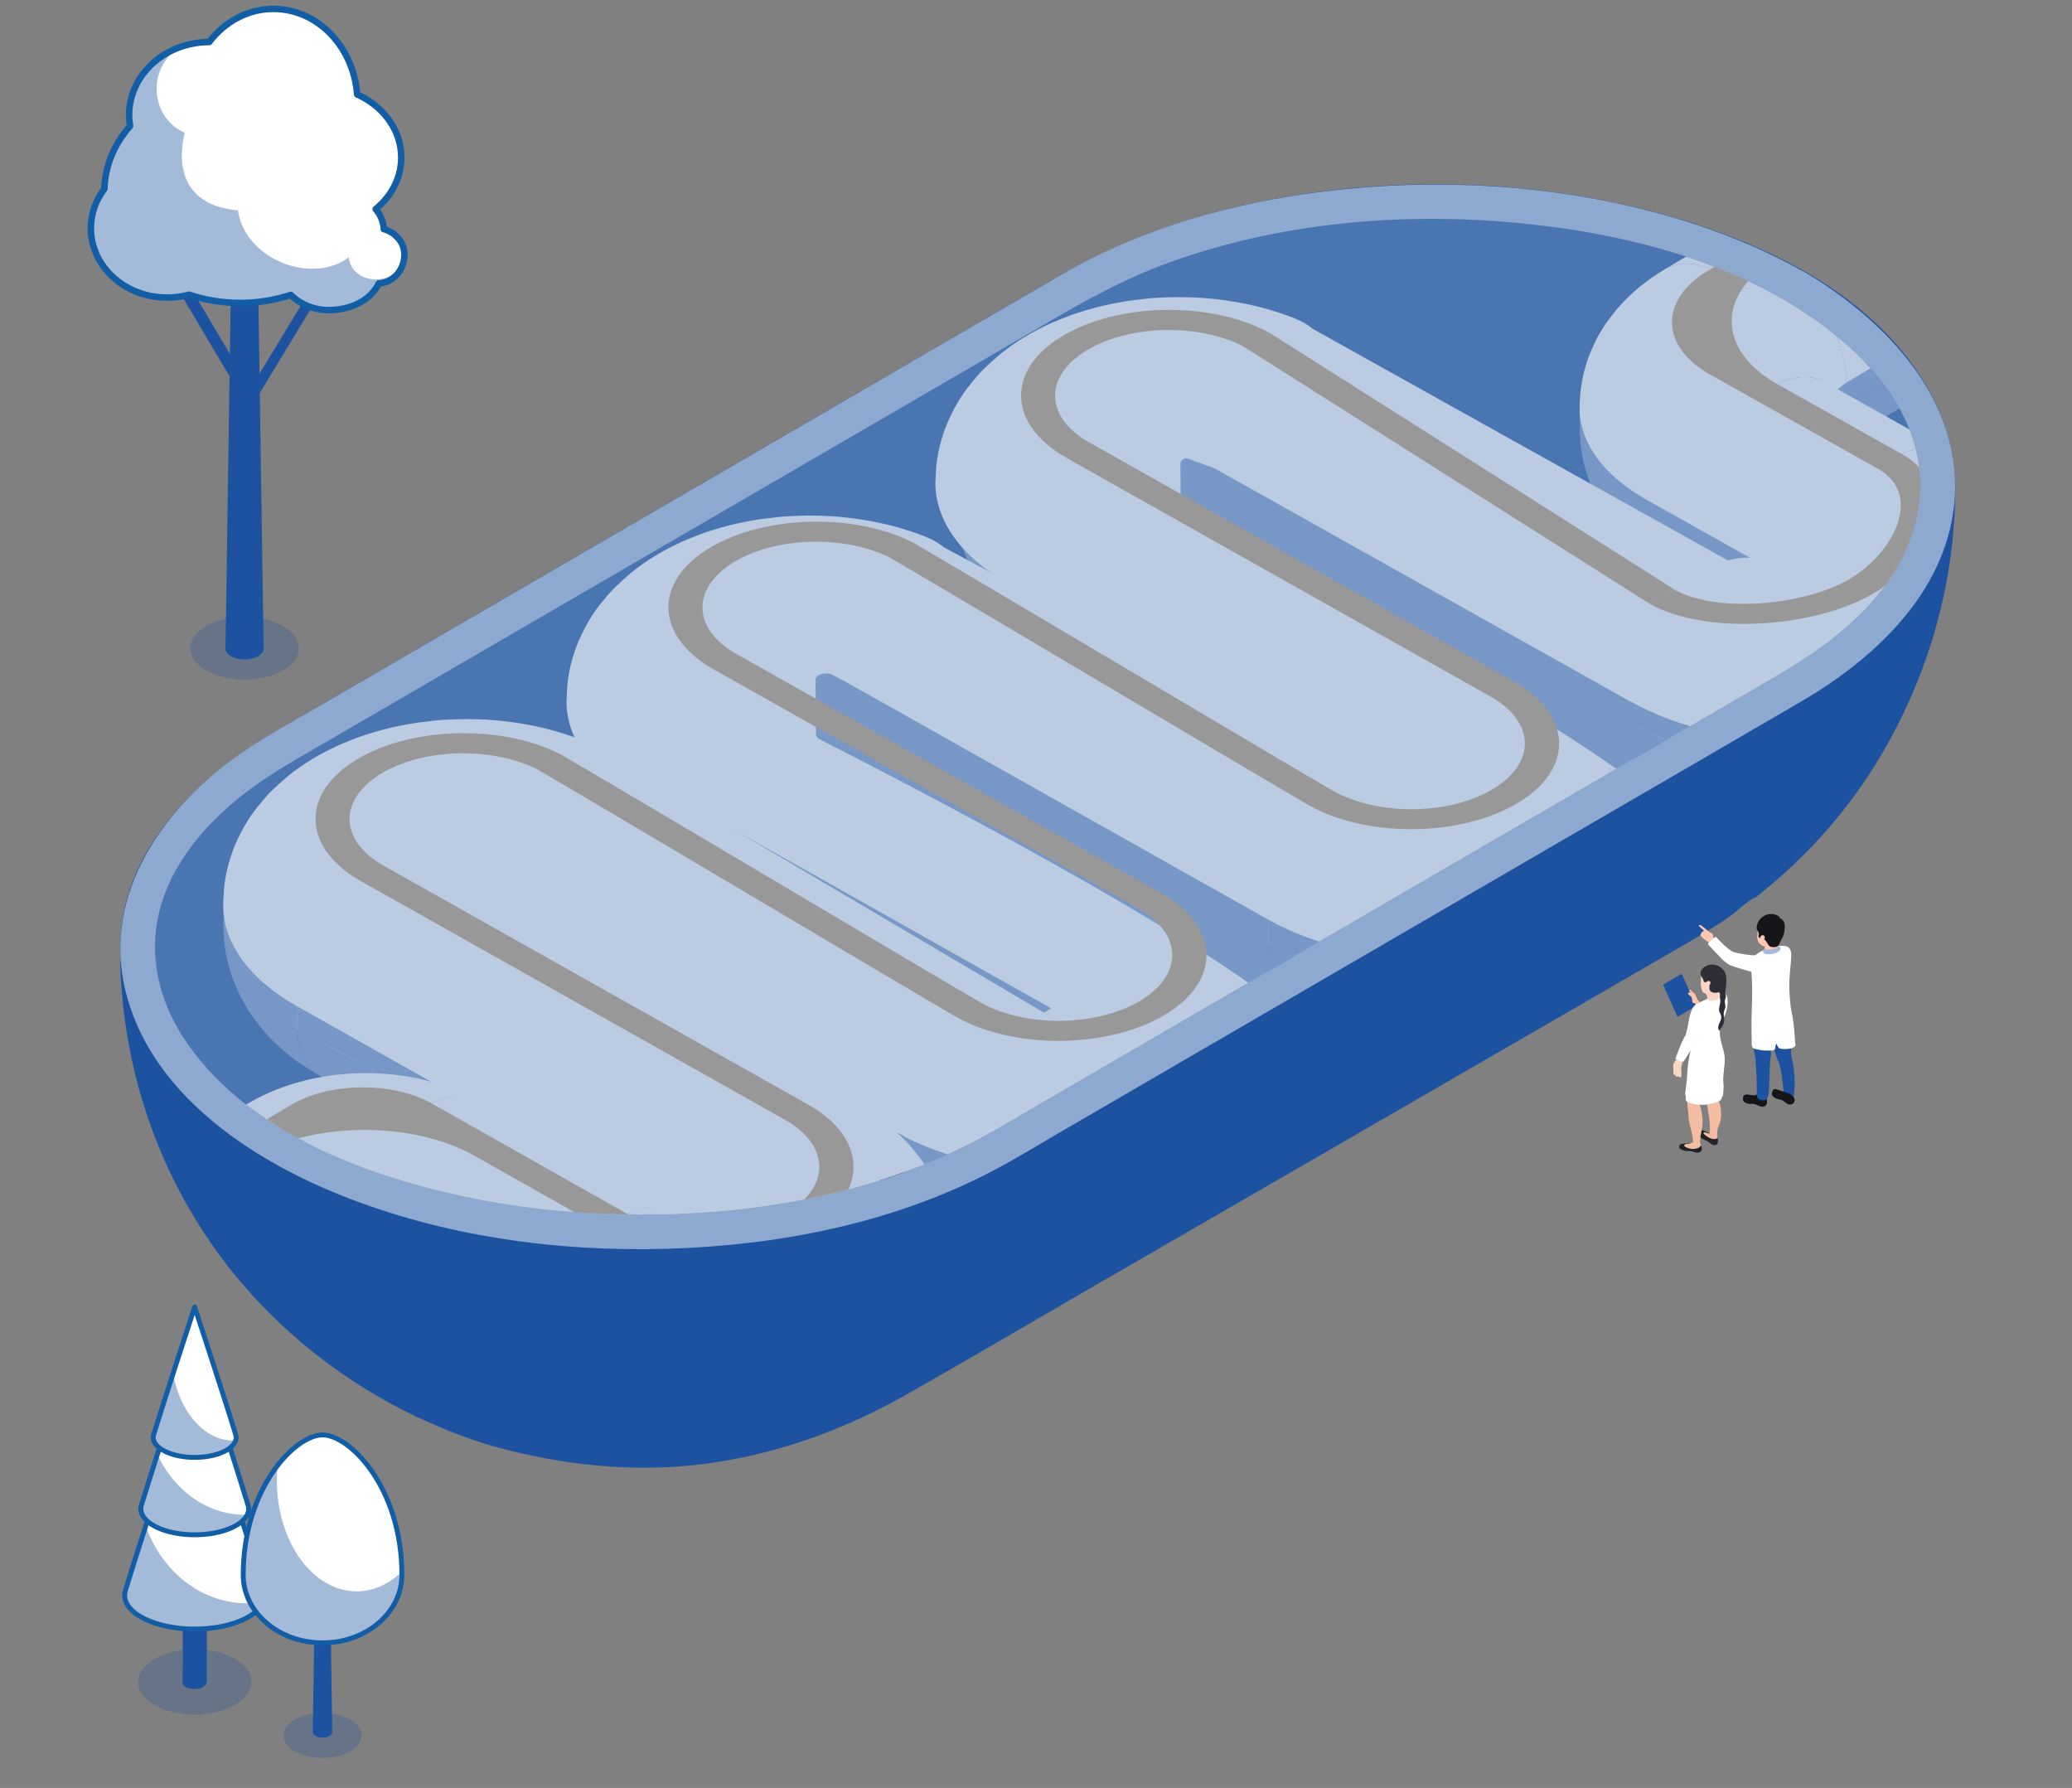 <?xml version="1.0" encoding="UTF-8"?> <svg xmlns="http://www.w3.org/2000/svg" xmlns:xlink="http://www.w3.org/1999/xlink" id="Layer_1" version="1.1" viewBox="0 0 442.15 381.47"><rect x="0" y="0" width="442.15" height="381.47" fill="#808080" stroke="none"/><!-- Generator: Adobe Illustrator 29.8.1, SVG Export Plug-In . SVG Version: 2.1.1 Build 2) --><defs><clipPath id="clippath"><path d="M8.98,205.01h16.8c-1.63-21.83,15.38-38.68,32.83-48.85,6.32-3.68,12.64-7.35,18.97-11.02,12.66-7.36,25.32-14.72,37.99-22.08,15.04-8.74,30.08-17.48,45.12-26.22,13.51-7.85,27.01-15.7,40.52-23.55,7.87-4.57,15.74-9.15,23.62-13.72,14.39-8.37,29.98-13.89,46.33-16.98,25.89-4.89,53.16-4.36,78.77,1.88,24.07,5.86,51.44,17.8,62.96,41.27,2.43,4.95,3.96,10.35,4.26,15.86.03.53-.09,1.27.06,1.78.23.77.13.52.83.95.87.54,1.9.9,2.8,1.42,1.72.99,3.35,2.15,4.84,3.46,6.62,5.83,10.01,14.3,11.05,22.92,1.47,12.08-1.1,24.45-4.93,35.87-3.29,9.82-7.28,19.92-13.51,28.3-9.24,12.45-21.93,22.32-34.49,31.21-16.54,11.7-34.13,21.91-51.98,31.49-19.56,10.5-39.54,20.2-59.72,29.44-19.07,8.74-38.33,17.05-57.72,25.06-15.25,6.3-30.58,12.41-45.98,18.36-6.73,2.6-13.44,5.53-20.57,6.83-9.64,1.76-19.58,1.12-29.12-.91-21.53-4.58-41.53-15.7-59.07-28.71-16.07-11.93-31.32-26.16-42.47-42.9-4.88-7.32-8.04-14.8-10.17-23.35-2.4-9.67-4.27-20.55-1.71-30.4.67-2.57,1.7-5.53,3.68-7.42h.01Z" style="fill: none;"></path></clipPath><clipPath id="clippath-1"><path d="M136.73,259.13c24.94,0,50.85-4.51,72.95-16.52,4.15-2.26,8.21-4.72,12.29-7.1,20.65-12,41.31-24.01,61.96-36.01,23.89-13.89,47.79-27.77,71.68-41.66,7.1-4.13,14.21-8.26,21.31-12.38,9.33-5.42,18.44-11.32,25.04-20.06,5.85-7.75,9.09-17.33,7.41-27.06-1.75-10.15-8.27-18.75-15.91-25.34-18.62-16.08-44.58-22.94-68.57-25.33-25.55-2.54-52.27-.24-76.44,8.72-8.24,3.05-15.84,7.17-23.39,11.56-19.12,11.11-38.24,22.22-57.36,33.34-24.4,14.18-48.79,28.35-73.19,42.53-8.32,4.83-16.64,9.67-24.95,14.5-5.88,3.42-11.87,6.7-17.26,10.87-8.24,6.38-15.62,14.79-18.26,25.1-2.37,9.24-.24,18.74,4.84,26.69,12.77,19.99,38.22,29.63,60.4,34.34,12.3,2.61,24.88,3.81,37.45,3.81h0Z" style="fill: none;"></path></clipPath></defs><g style="isolation: isolate;"><g id="Layer_11" data-name="Layer_1"><g><g><path d="M81.9,48.88c-.08-1.6-.72-3.07-1.74-4.26,3.35-2.75,5.46-6.66,5.46-11.01,0-5.88-3.83-10.97-9.41-13.46-.77-10.22-8.47-18.25-17.87-18.25-5.49,0-10.4,2.75-13.69,7.07-9.45.03-17.1,6.99-17.1,15.59,0,.8.09,1.57.21,2.34-3.33,3.78-5.35,8.39-5.48,13.39-1.82,2.39-2.89,5.29-2.89,8.41,0,8.17,7.28,14.79,16.27,14.79,1.62,0,3.19-.22,4.67-.62,3.38,1.13,7.07,1.76,10.95,1.76s7.43-.62,10.76-1.71c2.02,1.99,4.91,3.24,8.12,3.24,4.59,0,8.99-2.07,10.66-5.69,3.31-.17,5.48-3.11,5.48-6.16,0-2.56-1.86-4.7-4.41-5.43h0Z" style="fill: #fff;"></path><path d="M83.89,50.78c1.26.92,2.08,2.28,2.08,3.82,0,2.77-2.59,5.01-5.79,5.01s-5.57-2.09-5.75-4.72c-3.53,2.72-9.11,3.31-14.38,1.09-5.29-2.23-8.77-6.66-9.26-11.11-10.1-.81-13.55-7.58-11.36-16.56-3.51-1.45-6.01-5.08-6.01-9.35,0-3.92,2.12-7.31,5.19-8.96-6.46,2.24-11.06,7.9-11.06,14.55,0,.8.09,1.57.21,2.34-3.33,3.78-5.35,8.39-5.48,13.39-1.82,2.39-2.89,5.29-2.89,8.41,0,8.17,7.28,14.79,16.27,14.79,1.62,0,3.19-.22,4.67-.62,3.38,1.13,7.07,1.76,10.95,1.76s7.43-.62,10.76-1.71c2.02,1.99,4.91,3.24,8.12,3.24,4.59,0,8.99-2.07,10.66-5.69,3.31-.17,5.48-3.11,5.48-6.16,0-1.46-.62-2.77-1.61-3.77-.27.08-.54.16-.81.24h.01Z" style="fill: #a4bad9;"></path><path d="M60.38,143.04c-4.53,2.61-11.86,2.61-16.39,0s-4.53-6.85,0-9.46,11.86-2.61,16.39,0c4.53,2.61,4.53,6.85,0,9.46Z" style="fill: #1c52a0; isolation: isolate; opacity: .25;"></path><path d="M55.06,136.69c1.59.92,1.59,2.4,0,3.32-1.59.92-4.16.92-5.75,0s-1.59-2.4,0-3.32c1.59-.92,4.16-.92,5.75,0Z" style="fill: #1c52a0;"></path><polygon points="55.15 64.42 49.22 64.57 48.12 138.35 56.25 138.35 55.15 64.42" style="fill: #1c52a0;"></polygon><path d="M53.44,87.13s-.83-.06-1.12-.87c-.3-.81,0-1.48,0-1.48l12.22-20.15,1.96.97s-13.06,21.53-13.06,21.53Z" style="fill: #1c52a0;"></path><path d="M51.3,84.19s.94-.07,1.28-1.01,0-1.72,0-1.72l-11.23-18.93-2.66.4,12.62,21.27h0Z" style="fill: #1c52a0;"></path><path d="M81.9,48.88c-.08-1.6-.72-3.07-1.74-4.26,3.35-2.75,5.46-6.66,5.46-11.01,0-5.88-3.83-10.97-9.41-13.46-.77-10.22-8.47-18.25-17.87-18.25-5.49,0-10.4,2.75-13.69,7.07-9.45.03-17.1,6.99-17.1,15.59,0,.8.09,1.57.21,2.34-3.33,3.78-5.35,8.39-5.48,13.39-1.82,2.39-2.89,5.29-2.89,8.41,0,8.17,7.28,14.79,16.27,14.79,1.62,0,3.19-.22,4.67-.62,3.38,1.13,7.07,1.76,10.95,1.76s7.43-.62,10.76-1.71c2.02,1.99,4.91,3.24,8.12,3.24,4.59,0,8.99-2.07,10.66-5.69,3.31-.17,5.48-3.11,5.48-6.16,0-2.56-1.86-4.7-4.41-5.43h0Z" style="fill: none; stroke: #115da6; stroke-linejoin: round; stroke-width: 1.38px;"></path></g><g><g><g style="clip-path: url(#clippath);"><g><path d="M41.53,259.84c-22.59-37.16-20.88-85.26,3.57-121.06,6.33-9.28,14.19-17.4,22.97-24.38,3.06-3.14,8.46-5.89,12.47-8.49-.9.54.41-.24.75-.44.36-.21.72-.41,1.08-.62,1.51-.87,3.03-1.75,4.54-2.62,3.5-2.02,6.99-4.04,10.49-6.07,4.92-2.85,9.85-5.69,14.77-8.54,11-6.36,22.01-12.72,33.01-19.09,10.08-5.83,20.15-11.65,30.23-17.48,13.98-8.08,27.96-16.17,41.95-24.25,10.79-6.24,21.56-12.49,32.36-18.71.31-.18.63-.36.94-.54-.68.4,1.52-.82,1.79-.97.82-.44,1.64-.89,2.47-1.32,1.47-.77,2.96-1.51,4.47-2.19,3.3-1.49,6.62-2.91,10.05-4.09,6.77-2.31,13.72-4.03,20.81-5.05,23-3.98,48.09,1.26,68.64,12.25-.3-.16-.61-.33-.91-.49,6.78,3.64,13.63,8.13,19.6,13.1,13.56,11.31,24.34,25.86,31.1,42.18-.3-.75.56,1.37.66,1.61.41,1.03.82,2.07,1.2,3.11.54,1.48,1.06,2.98,1.52,4.49,1.08,3.5,2.06,7.03,2.8,10.62,2.03,9.82,2.78,19.9,2.17,29.91-1.23,20.19-8.17,39.97-19.6,56.64-6.3,9.17-14.1,17.27-22.82,24.15-1.01.09-3.94,2.9-5.04,3.7-2.3,1.68-4.73,3.13-7.16,4.61-1.51.91-3.04,1.79-4.57,2.67-4.43,2.56-8.85,5.12-13.28,7.68-13.03,7.53-26.06,15.07-39.09,22.6-24.4,14.1-48.79,28.21-73.19,42.31-13.4,7.75-26.75,15.62-40.22,23.25.07-.04.14-.08.21-.12-13.37,7.38-27.75,12.44-42.97,14.25-14.41,1.72-28.99.15-42.96-3.59-4.22-1.13-8.33-2.64-12.36-4.32-1.7-.71-3.39-1.46-5.06-2.25-.98-.46-1.94-.95-2.91-1.44-.32-.17-.65-.33-.97-.5.03.01-1.99-1.04-1.16-.59-17.35-9.42-32.14-22.97-42.35-39.93h0Z" style="fill: #1c52a0;"></path><path d="M191.82,298.47c-.34.19-.67.38-1.01.57.18-.1,1.76-1.01,1.01-.57Z" style="fill: #1c52a0;"></path><path d="M251.87,6.86c-.4.23-.81.46-1.21.69.4-.23.81-.46,1.21-.69Z" style="fill: #1c52a0;"></path></g></g><g><path d="M384.9,57.94c17.59,10.33,34.46,27.9,32.09,49.89-2.03,18.79-17.06,32.75-32.52,41.78-16.05,9.38-32.15,18.68-48.22,28.02-26.84,15.6-53.68,31.2-80.53,46.8-9.88,5.74-19.75,11.48-29.63,17.22-5.09,2.96-10.13,6.07-15.37,8.75-20.97,10.73-44.94,15.36-68.35,16.04-23.63.68-47.85-2.66-69.87-11.52-19.54-7.86-40.66-22.01-45.8-43.83-4.88-20.71,8.45-39.06,24.71-50.37,5.38-3.74,11.22-6.88,16.88-10.17,9.75-5.67,19.51-11.34,29.26-17,26.83-15.59,53.67-31.19,80.5-46.78,16.19-9.41,32.36-18.85,48.57-28.22,17.13-9.91,36.55-15.33,56.11-17.72,23.84-2.92,48.5-1.51,71.69,4.84,10.58,2.9,20.92,6.88,30.47,12.3v-.03Z" style="fill: #8ea9cf;"></path><path d="M136.73,259.13c24.94,0,50.85-4.51,72.95-16.52,4.15-2.26,8.21-4.72,12.29-7.1,20.65-12,41.31-24.01,61.96-36.01,23.89-13.89,47.79-27.77,71.68-41.66,7.1-4.13,14.21-8.26,21.31-12.38,9.33-5.42,18.44-11.32,25.04-20.06,5.85-7.75,9.09-17.33,7.41-27.06-1.75-10.15-8.27-18.75-15.91-25.34-18.62-16.08-44.58-22.94-68.57-25.33-25.55-2.54-52.27-.24-76.44,8.72-8.24,3.05-15.84,7.17-23.39,11.56-19.12,11.11-38.24,22.22-57.36,33.34-24.4,14.18-48.79,28.35-73.19,42.53-8.32,4.83-16.64,9.67-24.95,14.5-5.88,3.42-11.87,6.7-17.26,10.87-8.24,6.38-15.62,14.79-18.26,25.1-2.37,9.24-.24,18.74,4.84,26.69,12.77,19.99,38.22,29.63,60.4,34.34,12.3,2.61,24.88,3.81,37.45,3.81h0Z" style="fill: #4a75b3;"></path></g><g style="clip-path: url(#clippath-1);"><g><g><g><path d="M337.13,92.02h0c.02.77.07,1.78.14,2.55.04.53.13,1.23.22,1.75.11.67.39,2.43,1.05,4.54.68,2.16,1.38,3.62,1.38,3.64.43.9,1.04,2.09,1.53,2.97.3.54.76,1.23,1.09,1.75.38.58,2.43,3.65,5.8,6.69,1.78,1.61,3.24,2.65,3.79,3.04.41.29.96.68,1.39.95.79.5,38.01,22.3,38.82,22.77-2.92-1.64-4.76-16.53-4.76-16.53-9.09-5.12-50.36-31.45-50.49-38.79l.04,4.69v-.02Z" style="fill: #7797c6;"></path><g><path d="M387.48,131.84l1.04,1.13c-.13-.42-.48-.81-1.04-1.13Z" style="fill: #f7f6f6;"></path><path d="M219.08,127.13l-5.54,2.89c-20.42-11.49-53.35-11.11-73.34.87-19.99,11.98-19.27,31.06,1.17,42.56l-5.54,2.89c-20.42-11.49-53.35-11.11-73.34.87s-19.27,31.06,1.17,42.56l90.59,50.97c1.4.79,1.6,2.1.32,2.97-1.41.96-3.89,1.02-5.41.17l-41.81-23.62c-7.93-4.46-18.42-6.86-29.54-6.74-11.14.12-21.58,2.74-29.38,7.39l-14.53,8.66,17.41,29.4,17.44-10.39c5.24-3.12,13.8-3.21,19.16-.2l27.58,15.58c20.42,11.49,53.35,11.11,73.34-.87,19.99-11.98,19.27-31.06-1.17-42.56l-90.68-51.03c-1.52-.85-1.48-2.29.13-3.13,1.47-.77,3.73-.69,5.14.1l90.95,51.18c20.42,11.49,53.35,11.11,73.34-.87,19.99-11.98,19.03-33.67-1.4-45.16l5.77-.28c20.42,11.49,57.43,16.55,72.71-1.04,7.8-8.97,14.66-16.42,15.03-24.42-1.39-6.22-6.47-12.42-15.56-17.96l5.18-3.09c17.47,9.83,44.08,11.16,63.99,3.9l-23.74-25.73c.23.71-.16,1.47-1.18,2-1.47.77-3.74.69-5.14-.1l-90.95-51.18c-20.42-11.49-53.35-11.11-73.34.87-19.99,11.98-19.27,31.06,1.17,42.56v-.02Z" style="fill: #bbcbe2;"></path></g><path d="M47.66,197.85l-.04-4.69c.06,7.84,5.36,15.65,15.75,21.49l.04,4.69c-10.39-5.85-15.69-13.66-15.75-21.49Z" style="fill: #7797c6;"></path><path d="M68.19,229.53c-1.59-.96-3.69-2.3-5.21-3.38-.97-.69-2.19-1.71-3.07-2.51-1-.9-2.29-2.15-3.17-3.16-1.09-1.25-2.49-2.98-3.39-4.38-.79-1.22-1.78-2.9-2.4-4.21-.68-1.44-1.45-3.44-1.92-4.96-.62-1.99-.89-3.79-1.11-5.23-.17-1.15-.23-2.7-.26-3.86.06,7.84,5.36,15.65,15.75,21.49.04,5.03,1.86,8.54,4.78,10.19h0Z" style="fill: #7797c6;"></path><path d="M106.78,206.22c-.53-.28-.85-.39-1.57-.62-.4-.13-1.22-.32-1.54-.37-.52-.09-1.23-.19-1.76-.26-.29-.04-.68-.06-.97-.08-.55-.04-.97-.04-1.97-.04-.63,0-1.53.08-1.95.13-.61.07-1.28.17-1.8.28-.9.19-1.39.34-1.52.38-.9.3-1.08.37-1.62.65.97-.74,1.97-2.16,2.59-3.69.46-1.15.63-1.98.63-1.99.06-.32.16-.74.19-1.06.06-.6.12-1.4.13-2,0-.59.41-1.18,1.24-1.62,1.47-.77,3.74-.69,5.14.1.04,5.03,1.85,8.54,4.77,10.18h.01Z"></path><path d="M95.62,197.56l-.04-4.69c0-.59.41-1.18,1.24-1.62,1.47-.77,3.74-.69,5.14.1l.04,4.69c-1.4-.79-3.67-.86-5.14-.1-.83.43-1.24,1.03-1.24,1.62Z"></path><path d="M275.44,211.08l-9.09-5.12-9.09-5.12-9.09-5.12-9.09-5.12-9.09-5.12-9.09-5.12-9.09-5.12-9.09-5.12-9.09-5.12-9.09-5.12c-2.92-1.64-4.74-5.15-4.78-10.19l90.95,51.18c.04,5.03,1.86,8.54,4.78,10.19l-.05.02Z" style="fill: #7797c6;"></path><polygon points="270.62 196.21 270.66 200.9 179.71 149.72 179.67 145.03 270.62 196.21" style="fill: #7797c6;"></polygon><path d="M197.73,257.4l-9.09-5.12-9.09-5.12-9.09-5.12-9.09-5.12-9.09-5.12-9.09-5.12-9.09-5.12-9.09-5.12-9.09-5.12-9.09-5.12c-2.92-1.64-4.74-5.15-4.78-10.19l90.95,51.18c.04,5.03,1.86,8.54,4.78,10.19l-.05.02Z"></path><polygon points="192.91 242.52 192.95 247.21 102 196.04 101.97 191.35 192.91 242.52"></polygon><path d="M68.19,229.53l90.59,50.97c-2.92-1.64-4.74-5.15-4.78-10.19l-90.59-50.97c.04,5.03,1.86,8.54,4.78,10.19Z" style="fill: #7797c6;"></path><polygon points="153.96 265.63 154 270.32 63.41 219.34 63.37 214.65 153.96 265.63" style="fill: #7797c6;"></polygon><path d="M398.34,31.78c-4.75,2.83-9.5,5.66-14.26,8.5l-5.6,3.34c-7.74,4.61-15.48,9.23-23.22,13.84,3.1-1.85,7.51-1.61,12.41,1.15l41.87-24.96s-.03-.02-.05-.03c-4.23-2.36-8.1-2.88-11.16-1.84h.01Z" style="fill: #bbcbe2;"></path><path d="M389.46,96.6c6.61-3.94,22.51-13.42,33.84-20.17,2.75-1.9,4.48-5.44,4.69-10.31l-33.93,20.22c.04,5-1.71,8.54-4.6,10.26Z" style="fill: #7797c6;"></path><path d="M390.37,88.53l37.62-22.41c.02-.41.03-.83.02-1.26-.01-1.09-.1-2.2-.25-3.32l-37.43,22.3.04,4.69Z" style="fill: #7797c6;"></path><path d="M394.02,81.65l33.74-20.11c-1.45-10.83-9.08-22.77-18.21-27.89-.15.09-32.86,19.58-32.86,19.58,9.48,5.33,17.23,18.06,17.32,28.42h0Z" style="fill: #bbcbe2;"></path><path d="M390.51,86.68c-.02-.51-.06-1.19-.15-1.7-.13-.78-.27-1.16-.43-1.65-.07-.21-.31-.8-.57-1.25-.34-.6-.52-.81-.79-1.11.25.19.36.27.84.54-3.09-1.74-7.43-1.39-12.21,1.46-27.58-12-16.08-22.24-.49-29.73,9.48,5.33,17.23,18.06,17.32,28.42-2.36,1.4-3.52,3.22-3.51,5.03h-.01Z" style="fill: #bbcbe2;"></path><path d="M337.09,87.33c0-.52,0-1.22.03-1.74.04-.69.1-1.61.18-2.3.27-2.29.74-4.01.74-4.03.14-.49.31-1.15.46-1.64.21-.65.49-1.52.76-2.15.39-.93.94-2.15,1.39-3.05.29-.58.72-1.33,1.06-1.88.32-.53.77-1.24,1.13-1.74.57-.79,1.36-1.82,1.97-2.58.01-.01,1.15-1.39,2.6-2.8,1.49-1.44,3.92-3.62,7.86-5.97,3.1-1.85,7.51-1.61,12.41,1.15-4.42,2.64-6.77,6.03-6.71,9.69.07,3.64,2.53,6.98,7.05,9.53-9.28,5.55-16.75,18.45-16.66,28.81-9.09-5.12-14.15-11.96-14.28-19.3h.01Z" style="fill: #bbcbe2;"></path><path d="M203.34,109.08c.22,1.44.49,3.23,1.11,5.23.48,1.52,1.24,3.52,1.92,4.96.62,1.32,1.61,2.99,2.4,4.21.9,1.39,2.3,3.12,3.39,4.38.15.17,1.21,1.98,1.38,2.16l5.54-2.89c-8.95-5.52-15.6-14-15.98-21.14.04,1.02.1,2.17.24,3.08h0Z" style="fill: #7797c6;"></path><path d="M389.4,81.5c5.33,2.99,10.66,5.98,16,8.98,3.11,1.74,6.22,3.49,9.33,5.23.4.22.95.5,1.33.75-3.09-1.73-7.42-1.38-12.19,1.47l-26.67-14.97c4.78-2.85,9.11-3.2,12.2-1.46h0Z" style="fill: #bbcbe2;"></path><path d="M403.87,97.93c-9.3,5.54-16.77,18.44-16.68,28.8l-35.82-20.1c-14.09-22.87-4.95-39.91,16.66-28.81l35.84,20.11Z" style="fill: #bbcbe2;"></path><path d="M436.4,132.54c-.05,1.58-.13,3.7-.39,5.26-.51,3.13-1.2,5.11-1.4,5.64-.28.74-.64,1.74-.96,2.47-.34.78-.81,1.81-1.24,2.55-.41.71-.92,1.68-1.38,2.35-.85,1.25-2.06,2.87-3,4.05-1.08,1.35-2.76,2.94-4.04,4.11-1.05.95-2.52,2.15-3.7,2.93-1.01.67-2.34,1.57-3.38,2.19-.82.5-1.95,1.11-2.8,1.55-.85.44-2,.99-2.88,1.37-1.06.46-2.5,1.02-3.58,1.43-.1.04-2.62,1-6.46,1.94-3.34.82-6.44,1.23-6.47,1.24-2.22.28-4.51.56-6.49.62-.97.03-2.27.09-3.25.09s-2.27-.04-3.25-.05c-.97-.02-2.27-.13-3.24-.19-.03,0-3.07-.23-6.49-.83-3.51-.62-5.99-1.33-6.45-1.46-1.52-.44-3.81-1.11-6.4-2.18-2.39-.98-4.11-1.8-6.34-3.04-2.92-1.64-4.74-5.15-4.78-10.19,20.44,11.5,53.39,11.37,73.49-.55,10-5.93,14.96-13.63,14.89-21.29h-.01Z" style="fill: #7797c6;"></path><path d="M376.87,120.04c.53.28.85.39,1.57.62.4.13,1.23.32,1.54.37.53.09,1.23.19,1.76.26.29.04.68.06.97.08.56.05,1,.04,1.97.04.92,0,2.51-.15,3.75-.41.91-.19,1.39-.34,1.51-.38.83-.28,1.02-.34,1.62-.66-.48.36-.98.91-1.46,1.59-.2.29-.72,1.07-1.14,2.11-.47,1.15-.62,1.96-.63,1.99-.06.32-.16.74-.19,1.06-.06.6-.12,1.4-.13,2,0-.55-.37-1.1-1.11-1.51-25.02-15.37-13.67-33.67,17.29-29.75,11.38,6.41,10.51,18.1-1.58,24.42-11.45,5.91-27.98,5.28-37.98-.37,4.79-2.85,9.12-3.2,12.22-1.45h.02Z" style="fill: #bbcbe2;"></path><path d="M404.19,120.69c-10.48,6.25-28,6.43-39.08.45l-3.49,1.87c-7.83,6.27-13.72,17.47-13.64,26.68,20.44,11.5,53.39,11.37,73.49-.55,10-5.93,14.96-13.63,14.89-21.29-.02-1.02-.06-2.38-.21-3.39-.11-.78-.25-1.83-.4-2.6-.16-.82-.41-1.91-.65-2.71-.47-1.52-1.2-3.52-1.86-4.96-.61-1.34-1.59-3.05-2.39-4.28-.9-1.39-2.26-3.12-3.34-4.37-.88-1.02-2.18-2.29-3.18-3.2-.88-.8-2.1-1.83-3.07-2.52-1.51-1.08-3.6-2.41-5.19-3.37-3.09-1.74-7.42-1.38-12.19,1.47,10.92,6.12,11.07,16.41.32,22.76h-.01Z" style="fill: #bbcbe2;"></path><path d="M436.36,127.85l.04,4.69c.06,7.66-4.89,15.36-14.89,21.29-20.1,11.92-53.05,12.05-73.49.55l-.04-4.69c20.44,11.5,53.39,11.37,73.49-.55,10-5.93,14.96-13.63,14.89-21.29h0Z" style="fill: #7797c6;"></path><path d="M125.37,151.53c0,.26.01.52.02.78.04,1.02.1,2.17.24,3.08.22,1.44.49,3.23,1.11,5.23.48,1.52,1.24,3.52,1.92,4.96.62,1.32,1.61,2.99,2.4,4.21.9,1.39,2.3,3.12,3.39,4.38.88,1.01,2.17,2.26,3.17,3.16.88.8,2.1,1.82,3.07,2.51,1.52,1.08,3.61,2.41,5.21,3.37h0l9.07,5.1,9.07,5.1,9.07,5.1,9.07,5.1,9.07,5.1,9.07,5.1,9.07,5.1,9.07,5.1,1.9,1.07-3.33-5.63,7.28-4.31-83.21-46.82c-10.39-5.85-14.63-13.66-14.69-21.5-.42,1.14-.74,2.79-1.02,4.7h-.02Z" style="fill: #7797c6;"></path><polygon points="224.42 217.04 224.52 229.56 108.42 169.06 124.44 158.01 224.42 217.04" style="fill: #bbcbe2;"></polygon><path d="M358.58,178.96c-.05,1.58-.13,3.7-.39,5.26-.3,1.84-.66,3.44-1.4,5.63-.38,1.13-1.07,2.92-2.21,5.03-.77,1.44-1.93,3.32-2.95,4.6-.97,1.22-2.27,2.84-3.39,3.91-.99.95-2.35,2.19-3.4,3.08-.7.59-1.68,1.31-2.43,1.84-.73.52-2.82,1.97-5.82,3.52-.85.44-2,1-2.87,1.38-1.06.47-2.5,1.04-3.58,1.45-.27.1-2.73,1.04-6.46,1.98-3.34.84-6.44,1.27-6.47,1.28-2.21.29-4.5.59-6.48.66-.97.03-2.27.1-3.24.11s-2.27-.02-3.24-.03c-.97,0-2.26-.11-3.23-.18-.03,0-3.02-.2-6.46-.8-3.51-.61-5.97-1.3-6.42-1.43-1.61-.46-3.81-1.1-6.38-2.15-2.39-.97-4.1-1.79-6.33-3.03-2.92-1.64-4.74-5.15-4.78-10.19,20.42,11.49,53.35,11.11,73.34-.87,9.82-5.89,14.64-13.49,14.58-21.06h.01Z" style="fill: #7797c6;"></path><path d="M270.66,200.9c20.42,11.49,53.35,11.11,73.34-.87,9.82-5.89,14.64-13.49,14.58-21.06l.15-2.82-.1.06c-.69,6.94-5.66,13.73-14.67,19.13-19.99,11.98-52.92,12.36-73.34.87l.04,4.69h0Z" style="fill: #7797c6;"></path><path d="M91.91,184.2l9.07,5.1,9.07,5.1,9.07,5.1,9.07,5.1,9.07,5.1,9.07,5.1,9.07,5.1,9.07,5.1,9.07,5.1,9.07,5.1c-3.09-1.74-7.43-1.39-12.21,1.46l-90.68-51.03c4.78-2.85,9.12-3.2,12.21-1.46l-.02.03Z" style="fill: #bbcbe2;"></path><path d="M47.62,193.16c.05-1.58.13-3.7.39-5.26.3-1.84.66-3.44,1.4-5.63.38-1.13,1.07-2.92,2.21-5.03.77-1.44,1.93-3.32,2.95-4.6.97-1.22,2.27-2.84,3.39-3.91.99-.95,2.35-2.19,3.4-3.08.7-.59,1.68-1.31,2.43-1.84,1.77-1.25,3.76-2.46,5.82-3.52.85-.44,2-1,2.87-1.38,1.06-.47,2.5-1.04,3.58-1.45.27-.1,2.73-1.04,6.46-1.98,3.34-.84,6.44-1.27,6.47-1.28,2.21-.29,4.5-.59,6.48-.66.97-.03,2.27-.1,3.24-.11s2.27.02,3.24.03,2.26.11,3.23.18c.03,0,3.02.2,6.46.8,3.51.61,5.97,1.3,6.43,1.43,1.61.46,3.81,1.1,6.38,2.15,2.39.97,3.5,1.92,5.38,3.63-2.16-1.95-6.49-1.99-11.27.86-10.88-6.14-28.64-5.94-39.29.47-10.63,6.33-10.28,16.67.79,22.89-9.3,5.54-16.77,18.44-16.68,28.8-10.39-5.85-15.69-13.66-15.75-21.49v-.02Z" style="fill: #bbcbe2;"></path><path d="M79.7,185.65c.79-.47,1.56-.86,2.32-1.2.68-.3,1.35-.56,2.01-.75.08-.02.16-.04.24-.07.47-.13.93-.24,1.38-.32.26-.04.51-.08.76-.11h.03c.24-.03.47-.04.71-.05h.81c.07,0,.14,0,.22,0,.17,0,.34.02.51.03.06,0,.11.02.17.02.18.02.36.04.53.08.14.02.27.06.4.09.09.02.19.04.28.06.11.03.21.07.32.1s.22.07.33.1c.11.04.22.09.33.13.1.04.2.07.29.12.14.06.27.14.41.21.06.03.12.06.18.09h0l9.07,5.1,1.03.58c.58-10.08,7.78-22.05,16.64-27.33-10.01-5.65-26.51-6.27-37.98-.37-12.08,6.34-12.35,17.07-.97,23.48h-.02Z" style="fill: #bbcbe2;"></path><path d="M280.87,225.28c-.05,1.58-.13,3.7-.39,5.26-.3,1.84-.66,3.44-1.4,5.63-.38,1.13-1.07,2.92-2.21,5.03-.77,1.44-1.93,3.32-2.95,4.6-.97,1.22-2.27,2.84-3.39,3.91-.99.95-2.35,2.19-3.4,3.08-.7.59-1.68,1.31-2.43,1.84s-2.83,1.98-5.82,3.52c-.85.44-2,1-2.87,1.38-1.06.47-2.5,1.04-3.58,1.45-.27.1-2.73,1.04-6.46,1.98-3.34.84-6.44,1.27-6.47,1.28-2.21.29-4.5.59-6.48.66-.97.03-2.27.1-3.24.11-.97.01-2.27-.02-3.24-.03s-2.26-.11-3.23-.18c-.03,0-3.02-.2-6.46-.8-3.51-.61-5.97-1.3-6.42-1.43-1.61-.46-3.81-1.1-6.38-2.15-2.39-.97-4.1-1.79-6.33-3.03-2.92-1.64-4.74-5.15-4.78-10.19,20.42,11.49,53.35,11.11,73.34-.87,9.82-5.89,14.65-13.49,14.58-21.07v.02Z" style="fill: #7797c6;"></path><path d="M280.84,220.59l.04,4.69c.06,7.57-4.76,15.18-14.58,21.07-19.99,11.98-52.92,12.36-73.34.87l-1.89-5.71c20.42,11.49,55.2,12.13,75.19.15,9.82-5.89,14.65-13.49,14.58-21.07Z" style="fill: #7797c6;"></path><path d="M179.24,233.59c-9.3,5.54-25.36,21.68-25.27,32.04l-90.59-50.97c-.09-10.36,13.2-28.84,22.49-34.38l93.37,53.31Z" style="fill: #bbcbe2;"></path><path d="M92.45,288.14c-.49-.26-1.16-.58-1.67-.8-.39-.17-.93-.36-1.34-.5-.89-.32-2.45-.71-2.84-.79-.48-.1-1.12-.23-1.6-.32-.5-.09-1.16-.17-1.66-.25-.51-.08-1.19-.12-1.71-.17-.01,0-1.5-.14-3.57-.12-1.94.02-3.53.19-3.54.19-.51.06-1.19.12-1.7.21-.49.08-1.15.18-1.64.28-.46.09-1.08.23-1.54.34-.42.1-1.98.53-2.73.82-.37.14-.88.32-1.24.49-1,.46-1.15.53-1.78.89,2.89-1.72,4.64-5.26,4.6-10.26,5.24-3.12,13.8-3.21,19.16-.2.04,5.03,1.86,8.54,4.79,10.19h0Z" style="fill: #7797c6;"></path><path d="M87.62,273.26l.04,4.69c-5.35-3.01-13.92-2.92-19.16.2l-.04-4.69c5.24-3.12,13.8-3.21,19.16-.2Z" style="fill: #7797c6;"></path><path d="M104.34,244.48c-9.31,5.53-16.8,18.42-16.72,28.78-5.35-3.01-13.92-2.92-19.16.2-.09-10.36-7.84-23.09-17.31-28.43,9.25-15.5,32.09-16.92,53.18-.55h.01Z" style="fill: #bbcbe2;"></path><path d="M120.01,303.71c-2.76-1.56-5.51-3.11-8.27-4.67-.1-.06-5.51-3.11-5.51-3.12l-13.79-7.79c-2.92-1.65-4.74-5.16-4.78-10.19l27.58,15.58c.04,5.03,1.85,8.53,4.77,10.18h0Z" style="fill: #7797c6;"></path><path d="M102.3,234.97c2.09,1.18,4.18,2.36,6.27,3.54.63.35,1.46.83,2.09,1.18.63.36,1.46.83,2.09,1.18.63.35,1.47.82,2.09,1.18l4.18,2.36c.63.34,1.46.83,2.09,1.18.63.35,1.47.81,2.09,1.18l20.9,11.81c-3.1-1.75-7.45-1.41-12.25,1.44l-41.78-23.6c4.79-2.85,9.13-3.2,12.22-1.45h.01Z" style="fill: #bbcbe2;"></path><polygon points="115.2 288.84 115.24 293.53 87.66 277.95 87.62 273.26 115.2 288.84" style="fill: #7797c6;"></polygon><path d="M131.89,260.04c-9.3,5.54-16.77,18.44-16.68,28.8l-27.58-15.58c-.09-10.36,7.4-23.25,16.72-28.78l27.55,15.56h0Z" style="fill: #bbcbe2;"></path><path d="M144.09,258.58c.24.12.41.21.65.3.36.13.84.29,1.21.4.27.08.8.21,1.76.38.15.03.96.16,2.05.23.64.04,1.49.04,2.13.04,0,0,.88-.01,2.09-.16.88-.11,1.53-.25,1.88-.32,1.09-.23,2.26-.64,2.84-.99-.13.1-.41.31-.76.7-.27.3-.6.73-.83,1.07-.58.85-.96,1.78-1.12,2.18-.19.46-.36,1.09-.49,1.57-.08.3-.15.72-.21,1.02-.03.18-.07.43-.08.62-.04.48-.08,1.13-.08,1.61,0-.58-.41-1.17-1.18-1.6-.09-10.36-16.35-48.76,16.14-37.72,23.03,8.83,12.14,24.1,2.27,30.89-10.57,7.18-29.1,7.64-40.52,1.22,4.79-2.84,9.13-3.19,12.23-1.45h.02Z" style="fill: #bbcbe2;"></path><path d="M203.16,271.59c-.05,1.58-.13,3.7-.39,5.26-.3,1.84-.66,3.44-1.4,5.63-.38,1.13-1.07,2.92-2.21,5.03-.77,1.44-1.93,3.32-2.95,4.6-.97,1.22-2.27,2.84-3.39,3.91-.99.95-2.35,2.19-3.4,3.08-.7.59-1.68,1.31-2.43,1.84-.72.51-2.82,1.97-5.82,3.52-.85.44-2,1-2.87,1.38-1.06.47-2.5,1.04-3.58,1.45-.27.1-2.73,1.04-6.46,1.98-3.34.84-6.44,1.27-6.47,1.28-2.21.29-4.5.59-6.48.66-.97.03-2.27.1-3.24.11-.97.01-2.27-.02-3.24-.03s-2.26-.11-3.23-.18c-.03,0-3.02-.2-6.46-.8-3.51-.61-5.97-1.3-6.42-1.43-1.61-.46-3.81-1.1-6.38-2.15-2.39-.97-4.1-1.79-6.33-3.03-2.92-1.64-4.74-5.15-4.78-10.19,20.42,11.49,53.35,11.11,73.34-.87,9.82-5.89,14.65-13.49,14.58-21.07v.02Z" style="fill: #7797c6;"></path><path d="M203.13,266.9l.04,4.69c.06,7.57-4.76,15.18-14.58,21.07-19.99,11.98-52.92,12.36-73.34.87l-.04-4.69c20.42,11.49,53.35,11.11,73.34-.87,9.82-5.89,14.65-13.49,14.58-21.07h0Z" style="fill: #7797c6;"></path><path d="M182.59,235.22c1.59.96,3.69,2.3,5.21,3.38.97.69,2.19,1.71,3.07,2.51,1,.9,2.29,2.15,3.17,3.16,1.09,1.25,2.49,2.98,3.39,4.38.79,1.22,1.78,2.9,2.4,4.21.68,1.44,1.45,3.44,1.92,4.96.62,1.99.89,3.79,1.11,5.23.17,1.15.23,2.7.26,3.86.06,7.57-4.76,15.18-14.58,21.07-19.99,11.98-52.92,12.36-73.34.87-.09-10.36,7.39-23.26,16.68-28.8,10.88,6.14,28.64,5.94,39.29-.47,10.63-6.33,10.28-16.67-.79-22.89,4.78-2.85,9.12-3.2,12.21-1.46h0Z" style="fill: #bbcbe2;"></path><polygon points="182.59 235.22 182.59 235.22 182.59 235.22 182.59 235.22" style="fill: #ee8987; isolation: isolate; mix-blend-mode: multiply;"></polygon><path d="M52.75,235.54c-13.75,8.19-27.5,16.38-41.26,24.57,2.84-1.28,4.5.07,8.52,1.96.89-.05,1.78-.08,2.68-.09,0,0,42.19-25.36,54.87-27.68,4.67-.86,9.12.23,12.51,2.13,4.78-2.85,9.12-3.2,12.21-1.46-9.06-5.09-18.49-6.07-24.8-6-1.95.02-3.31.13-3.82.17-1.57.12-2.39.24-3.75.43-.66.09-1.08.17-2.48.43-.37.07-.87.18-1.24.26-.64.14-.81.18-2.46.62-.63.17-.81.22-2.46.76-.37.12-.84.3-1.21.43-.8.28-1.83.72-2.44.98,0,0-1.13.48-2.51,1.19-.72.37-1.67.91-2.37,1.31.1-.06.21-.11.32-.17-.11.06-.22.11-.32.17h0Z" style="fill: #bbcbe2;"></path><g><path d="M174.69,145.89c-.87-.49-.88-1.3-.03-1.81s2.25-.52,3.12-.03l88.6,49.89-3.09,1.84-88.6-49.89Z" style="fill: #7797c6;"></path><path d="M174.15,156.78c0,.33.22.66.66.9,41.12,20.98,94.48,50.02,105.99,64.24-.44-6.86-9.15-19.01-17.96-25.43-20.54-14.98-88.16-50.6-88.16-50.6-.44-.25-.66-.57-.66-.9l.12,11.8h.01Z" style="fill: #7797c6;"></path></g><g><path d="M252.55,99.78c-.87-.49-.88-1.3-.03-1.81.85-.51,2.25-.52,3.12-.03l92.69,51.98.91,9.32-96.69-59.45h0Z" style="fill: #7797c6;"></path><path d="M252.01,110.67c0,.33.22.66.66.9,41.12,20.98,94.48,50.02,105.99,64.24-.44-6.86-8.81-18.25-17.62-24.67-20.54-14.98-88.5-51.37-88.5-51.37-.44-.25-.66-.57-.66-.9l.12,11.8h0Z" style="fill: #7797c6;"></path></g></g><path d="M137.05,120.41c-.75.53-1.73,1.25-2.43,1.84-1.05.89-2.41,2.13-3.4,3.08-1.12,1.07-2.42,2.7-3.39,3.91-1.02,1.28-2.18,3.15-2.95,4.6-1.13,2.11-1.82,3.9-2.21,5.03-.74,2.19-1.1,3.79-1.4,5.63-.26,1.56-.33,3.68-.39,5.26.06,7.84,5.36,15.65,15.75,21.49-.09-10.36,7.39-23.26,16.68-28.8-3.62-2.03-6.08-4.51-7.4-7.14,17.91,3.56,57.6,5.52,57.6,5.52l33.9-4.71-36.02-19.36h0c-1.07-.86-2.09-1.51-3.69-2.16-2.58-1.05-4.78-1.69-6.38-2.15-.46-.13-2.92-.82-6.43-1.43-3.44-.6-6.43-.8-6.46-.8-.97-.06-2.26-.17-3.23-.18s-2.27-.04-3.24-.03-2.27.08-3.24.11c-1.98.07-4.27.37-6.48.66-.03,0-3.13.43-6.47,1.28-3.72.94-6.19,1.88-6.46,1.98-1.08.42-2.52.99-3.58,1.45-.88.39-2.02.94-2.87,1.38-2.06,1.07-4.05,2.27-5.82,3.52v.02Z" style="fill: #bbcbe2;"></path><path d="M215.77,73.8c-.75.53-1.73,1.25-2.43,1.84-1.05.89-2.41,2.13-3.4,3.08-1.12,1.07-2.42,2.7-3.39,3.91-1.02,1.28-2.18,3.15-2.95,4.6-1.13,2.11-1.82,3.9-2.21,5.03-.74,2.19-1.1,3.79-1.4,5.63-.26,1.56-.33,3.68-.39,5.26.06,7.84,5.36,15.65,15.75,21.49-.09-10.36,7.39-23.26,16.68-28.8-3.62-2.03-6.08-4.51-7.4-7.14,17.91,3.56,119.9,43.32,119.9,43.32l25.89-11.5-90.31-50.37h0c-1.07-.86-2.09-1.51-3.69-2.16-2.58-1.05-4.78-1.69-6.38-2.15-.46-.13-2.92-.82-6.43-1.43-3.44-.6-6.43-.8-6.46-.8-.97-.06-2.26-.17-3.23-.18-.97,0-2.27-.04-3.24-.03-.97,0-2.27.08-3.24.11-1.98.07-4.27.37-6.48.66-.03,0-3.13.43-6.47,1.28-3.72.94-6.19,1.88-6.46,1.98-1.08.42-2.52.99-3.58,1.45-.88.39-2.02.94-2.87,1.38-2.06,1.07-4.05,2.27-5.82,3.52v.02Z" style="fill: #bbcbe2;"></path></g><path d="M364.55,57.69c-5.1,3.05-7.83,6.99-7.76,11.21.08,4.22,2.93,8.08,8.16,11.03,11.94,6.7,23.88,13.4,35.84,20.11,9.87,5.56,3.17,18.68-7.3,24.17-9.84,5.09-27.48,6.5-36.18,1.6l-5.44,2.94c12.5,7.04,35.93,5.01,48.01-2.18,12.19-7.2,18.47-22.67,6.09-29.62-8.88-4.99-17.77-9.97-26.67-14.97-12.86-7.25-13.06-19.18-.44-26.7,13.89-8.28,27.79-16.56,33.31-19.85-1.72-1.21-3.5-2.21-5.37-2.92-7.42,4.42-24.83,14.8-42.24,25.18h-.01Z" style="fill: #989898; isolation: isolate; mix-blend-mode: screen;"></path><g style="mix-blend-mode: screen;"><path d="M48.22,250.12c1.68-1,3.38-2.01,5.09-3.03,13.14-7.81,34.54-8.04,47.95-.5,9.19,5.19,18.39,10.39,27.55,15.56,12.35,6.97,32.45,6.73,44.53-.53,12.07-7.2,11.66-18.88-.85-25.92-30.23-17.01-60.46-34.02-90.68-51.03-9.87-5.56-9.64-14.87.84-20.35,9.9-5.11,24.21-4.58,32.89.31,1.08-.89,2.2-1.68,3.35-2.36.55-.32,1.08-.61,1.59-.86-12.36-6.86-32.32-6.6-44.35.63v.02c-12.07,7.2-11.66,18.88.85,25.92,30.2,16.99,60.39,33.98,90.59,50.97,8.71,4.89,10.05,13.16,1.52,19.05-9.17,6.22-25.21,6.63-35.13,1.06-13.94-7.87-27.87-15.75-41.78-23.6-4.09-2.3-9.39-3.51-15.11-3.45-5.74.06-11.02,1.39-15.04,3.78-5.62,3.35-11.25,6.7-16.51,9.83l2.7,4.5Z" style="fill: #989898;"></path></g><path d="M227.53,97.67c30.2,16.99,60.39,33.98,90.59,50.97,8.71,4.89,10.05,13.15,1.52,19.05-9.17,6.22-25.21,6.63-35.13,1.06-5.82-3.29-82.43-48.85-88.78-52.45.02,0,.04-.02.06-.03-12.36-6.86-32.32-6.6-44.35.63-12.07,7.2-11.66,18.88.85,25.92,30.2,16.99,60.39,33.98,90.59,50.97,8.71,4.89,10.05,13.16,1.52,19.05-9.17,6.22-25.21,6.63-35.13,1.06-5.84-3.3-83.03-49.2-88.86-52.5l-5.2,3.08c5.86,3.31,83.06,49.22,88.91,52.52,12.35,6.97,32.45,6.73,44.53-.53,12.07-7.2,11.66-18.88-.85-25.92-30.23-17.01-60.46-34.02-90.68-51.03-9.87-5.56-9.64-14.87.84-20.35,9.77-5.04,23.83-4.59,32.55.12l-.05.03c5.86,3.31,83.06,49.22,88.91,52.52,12.35,6.97,32.45,6.73,44.53-.53,12.07-7.2,11.66-18.88-.85-25.92-30.23-17.01-60.46-34.02-90.68-51.03-9.87-5.56-9.64-14.87.84-20.35,9.56-4.93,23.22-4.61,31.97-.18h0l86.71,54.9,5.44-2.94-86.29-54.7c-12.36-6.86-32.32-6.6-44.35.63-12.07,7.2-11.66,18.88.85,25.92v.03Z" style="fill: #989898; isolation: isolate; mix-blend-mode: screen;"></path></g></g></g><g><g><path d="M379.36,214.85c-.23.02-.47,0-.7,0-.41,0-.83,0-1.18.21-.46.27-.41.67-.4,1.12s0,.89.06,1.35c.13.95.34,1.92.69,2.81.34.86.59,2.98.85,3.87.28.99.64,1.96,1.07,2.89.09.2.19.41.37.55.36.29.88.18,1.32.04.38-.12.8-.29.94-.66.09-.23.05-.48,0-.73-.1-.64-.2-1.3-.16-1.94.04-.69-.1-2.56-.06-3.25.03-.58.06-1.16.04-1.74-.02-.43.05-.87,0-1.29-.15-1.1-.31-2.21-.91-3.21-.09-.16-.16-.34-.31-.43-.18-.1-.4-.07-.59,0s-.35.2-.54.28c-.16.07-.33.1-.5.12h0Z" style="fill: #1c52a0;"></path><path d="M379.87,226.73c.18-.35.76-.42.96-.36.16.04,1.16-.74,1.44-1.03-.02.02.06.28.07.32.02.11.05.22.07.33.04.22.09.43.13.65.08.43.15.85.21,1.28.12.84.19,1.68.22,2.53.02.87,0,1.73-.09,2.59-.03.33-.07.66-.12.99-.04.26-.09.56-.31.74-.11.09-.24.14-.38.18-.13.04-.27.07-.41.07-.15,0-.31-.03-.42-.13-.13-.11-.23-.27-.3-.43-.13-.27-.18-.57-.22-.87-.22-1.4-.32-2.81-.52-4.21-.16-1.08-.37-2.16-.73-3.19l.42.55h-.02Z" style="fill: #1c52a0;"></path><path d="M382.69,234.03c-.57-.75-1.61-.93-2.45-1.24-.36-.13-.72-.25-1.08-.36-.16-.05-.32-.09-.48-.06-.4.08-.62.74-.57,1.09.04.25.2.46.4.61.29.23.71.42,1.07.47.4.06.76.18,1.08.43.41.32.71.66,1.25.7.75.05,1.31-.72.93-1.41-.05-.09-.1-.17-.16-.24h.01Z" style="fill: #15151a;"></path><path d="M376.97,234.03v-.13c.03-.45-.14-.82-.31-1.23-.06-.15-.13-.32-.26-.42-.29-.23-.76-.03-.95.3-.09.15-.13.32-.21.48-.15.3-.45.65-.8.67-.48.02-1.02-.14-1.51-.17-.19,0-.39-.02-.56.05-.42.17-.54.84-.39,1.21.09.23.3.4.52.51.34.16.78.25,1.15.23.4-.03.78,0,1.15.18.63.3,1.36.72,1.99.15.17-.15.25-.39.27-.61.04-.4-.1-.8-.11-1.2h0l.02-.02Z" style="fill: #15151a;"></path><path d="M376.77,214.16c-.43-.08-.86-.14-1.28-.13-.58,0-.9.37-1.12.93-.2.49-.25,1.03-.29,1.56-.12,1.58-.13,4.37.01,5.95.07.8.17,1.59.31,2.38.07.39.14.79.23,1.18.08.37.16.49.47.7.66.44,1.88.4,2.37-.35.57-.86.39-2.07.46-3.04.08-1.12.25-2.26.78-3.27.34-.64.81-1.22,1.06-1.9.27-.75.41-2.63-.26-3.24-.41-.37-1.4-.47-1.93-.58-.26-.06-.52-.11-.8-.16v-.03Z" style="fill: #1c52a0;"></path><path d="M374.66,226.63c.05.69.09,1.37.12,2.06.03.54.05,1.09.07,1.63.01.42.02.84.03,1.26.04,2.29-.21,2.81.86,3.12.24.07.5.1.74.04.71-.16.84-.78.94-1.54.06-.43.09-.95.11-1.39.02-.37.03-.74.05-1.11.02-.5.03-1,.05-1.5.02-.66.04-1.32.05-1.97.02-.84.18-1.78.2-2.62,0-.12-.15-.17-.24-.23-.12-.09-2.68.79-2.94,1.08,0,0-.11.32-.05,1.17h.01Z" style="fill: #1c52a0;"></path><path d="M374.03,205.54c0-.21,0-.43.05-.65.1-.48.31-.94.75-1.2.67-.38,1.35-.72,2.07-.99.88-.33,1.8-.55,2.73-.67.82-.11,1.69-.17,2.2.62.39.6.3,1.41.24,2.1-.07.74-.37,3.38-.4,3.67-.06.58-.11,1.17-.15,1.75-.08,1.16-.12,2.31-.13,3.47,0,.44.04.98-.14,1.39-.18.42-.74.73-1.14.88-.49.19-1.02.25-1.55.28-1.14.06-2.31-.03-3.35-.51-.26-.12-.52-.27-.67-.51-.27-.42-.11-.85-.07-1.3.04-.43.04-.89.07-1.33.06-1.04.06-2.09,0-3.14-.04-.68-.11-1.35-.21-2.02-.09-.6-.3-1.24-.32-1.84h.02Z" style="fill: #dadff6;"></path><path d="M374.6,203.79s.09-.08.14-.12c.66-.55,1.46-.9,2.27-1.17.41-.13.83-.24,1.25-.34.18-.04.32-.14.5-.18.22-.05.44-.08.67-.11.08,0,.16-.02.23-.03,1.29-.13,1.98.07,2.31.67.36.66.28,1.54.23,2.26-.14,1.8-.38,3.55-.37,5.35,0,1.61.11,3.22.31,4.81.09.72.29,1.39.4,2.11.12.77.22,1.54.3,2.31.1.93.15,1.87.2,2.81.02.29.2.72.06.99s-.62.46-.9.53c-.65.17-1.33.18-2,.11-.22-.02-.46-.06-.62-.22-.21-.22-.43-.64-.52-.92-.1.24-.21.51-.24.78-.02.16.03.3-.07.44-.25.34-1.04.27-1.41.28-1.04.03-1.94-.11-2.93-.38-.83-.23-.58-1.34-.61-2-.06-1.34-.08-2.69-.05-4.04.07-3.33.3-6.62,0-9.95-.04-.4-.06-.79-.05-1.19,0-.4-.09-.79-.01-1.19.06-.29.19-.55.32-.82.08-.16.16-.33.27-.48.09-.12.19-.23.29-.32h.03Z" style="fill: #fff;"></path><path d="M362.62,197.38s.13-.05.19-.03c.07.02.12.06.18.09.52.36,1.09.84,1.56,1.26l-.04-.02c.07.06.13.12.19.18.01,0,.02.03.03.04.19.03.39.07.53.19.1.09.16.2.21.32.08.19.21.79.22,1,0,.06-.1.23-.18.25,0,0-.02,0-.03-.02v.02c-.13.13-.24.28-.31.44-.06.13-.2.12-.35.18-.63-.61-1.36-.88-1.86-1.58-.06-.09-.12-.19-.11-.29,0-.1.11-.21.22-.18-.06-.09-.05-.21.02-.3.07-.08.2-.12.31-.09-.04-.09,0-.2.09-.25.04-.03.09-.04.13-.05-.29-.22-.55-.44-.84-.72-.09-.09-.25-.21-.23-.34,0-.04.02-.08.05-.11h.02Z" style="fill: #ffc7ad;"></path><path d="M373.74,203.79c-.89-.03-3.39-.48-3.88-.7-1.28-.58-3.04-2.52-3.65-3.16-.21-.22-1.75,1.29-1.73,1.5.02.18,2.11,2.26,2.32,2.51,1.08,1.23,2.05,1.86,2.37,1.99.86.35,4.39,1.4,4.59,1.42.59.06,1.55-.63,1.73-1.06,1.17-2.78-1.39-2.48-1.75-2.49h0Z" style="fill: #fff;"></path><path d="M376.57,201.63c-.05-.36-.33-.28-.19-.61.12-.28.3-.53.55-.72.24-.18.55-.29.86-.27.11,0,.18.07.28.07.29,0,.58-.05.87,0,.29.04.55.07.55.39,0,.43-.03.84.11,1.26.07.22.18.44.2.68.04.46-.85.53-1.28.73-.52.24-2.01-.28-1.98-.49.04-.33.07-.69.03-1.02v-.02Z" style="fill: #ffc7ad;"></path><path d="M375.37,196.99c-.18.21-.31.44-.36.72-.1.61.15,1.25,0,1.86-.14.59.11,1.93,1.29,2.29.6.18,1.78-.02,2.16-.19.51-.24.85-.72,1.16-1.19,2.51-3.85-2.57-5.48-4.27-3.48h.02Z" style="fill: #ffc7ad;"></path><path d="M380.4,196.27c-.12-.12-.27-.23-.44-.31-.05-.03-.11-.05-.15-.09-.03-.03-.04-.08-.06-.12-.08-.18-.25-.31-.42-.4-1.04-.58-2.38-.39-3.31.33-.45.35-.79.84-.98,1.38-.17.48-.31,1.12.02,1.55.16.2.23.33.26.6,0,.05.01.1,0,.15-.05.28-.18.47.09.68.45.34,1.05.26,1.42.72.4.5.43,1.06,1.12,1.25.31.09.64.1.96.05.6-.1.68-.43.88-.93.16-.39.41-.75.6-1.13.2-.39.32-.81.38-1.24.12-.81.22-1.86-.38-2.48h.01Z" style="fill: #15151a;"></path><path d="M376.06,199.54c.47-.1.67.46.41.95-.08.14-.23.28-.33.4-.74.82-1.06.09-.83-.19.54-.64.17-1.04.76-1.16h-.01Z" style="fill: #ffc7ad;"></path><path d="M376.23,202.85c-.33.92,1.74.88,2.64.51.34-.14.73-.33.98-.62.24-.28.07-.5-.17-.96-.04.09-.12.17-.19.23-.55.43-1.24.51-1.92.55-.28,0-.57.02-.84-.06-.11-.03-.3-.18-.49.35h-.01Z" style="fill: #a4bad9;"></path></g><g><path d="M365.52,216.1c.03-.11-1.74-1.41-2.64-2.1-.24-.18-.75-.81-.89-1.21-.2-.58-.18-.73-.53-.95-.18-.11-.31-.26-.45-.42-.14-.15-.31-.25-.52-.29s-.42-.02-.63.04c-.03,0-.07.02-.09.05-.02.02-.02.06-.02.09,0,.07,0,.14-.01.22,0,.06,0,.12.03.16.03.03.08.05.13.05h.32c.11,0,.22,0,.31.05.06.03-.01.15-.02.21-.02.1,0,.14-.08.18-.07.04-.11.11-.14.19-.08.23-.06.48-.03.73s.05.53.17.76c.14.26.41.7.66.86.4.25,2.98,3.24,3.14,3.32.23.11,1.13-1.39,1.28-1.92v-.02Z" style="fill: #ffbc99;"></path><polygon points="357.97 216.95 361.96 214.63 358.87 207.77 354.88 210.09 357.97 216.95" style="fill: #1c52a0;"></polygon><path d="M360.47,212.3c.24.2.35.28.41.33.03.03.04.05.05.07,0,0,.01.03.02.05.23.71.11.73.18,1,.06.26.39.36.63.28.44-.14.59-.83-.07-1.49-.08-.08-.16-.16-.24-.23-.06-.06-.1-.13-.17-.17-.18-.12-.32-.19-.45-.25-.08-.04-.16-.07-.23-.1-.06-.03-.13-.04-.19-.03-.2.03-.31.25.05.55h.01Z" style="fill: #fac8ad;"></path><g id="_x30_1_weather_app"><g><g><path d="M363.31,241.16c.18,0,.35.11.51.21.23.15.73.39,1,.46.14.03.11-1.65.06-1.88l1.66.87c-.22,1.13-.15,1.35,0,1.79l-.07.11v.62s-1.36.39-2.35-.3c-.99-.69-.8-1.88-.8-1.88h-.01Z" style="fill: #f4bda2;"></path><path d="M366.53,242.61s-.04.4-.58.42c-.46.02-.92-.1-1.3-.32-.19-.11-.4-.23-.57-.37-.14-.12-.3-.22-.43-.35-.04-.04-.08-.09-.11-.14-.02-.06-.03-.12,0-.17s.09-.08.14-.09c.06,0,.12,0,.17,0,.3.06.65.32.96.23-.16-.09-.82-.41-.98-.49-.29-.13-.48-.25-.71-.16-.15.06-.26.19-.34.33-.1.17-.2.3-.2.5,0,.21.04.4.18.57.13.18.32.31.51.41.49.27,1.05.42,1.49.77.19.15.36.35.58.45.2.09.46.14.68.11.06,0,.11-.02.17-.04.07-.03.13-.05.18-.09.1-.09.16-.22.19-.34.05-.2.04-.41.04-.61,0-.12-.02-.23-.04-.35,0-.05-.02-.11-.03-.16,0-.02-.02-.11-.02-.12h.02Z" style="fill: #222229;"></path><path d="M364.9,241.55c-.06.47.15.21.3.37.35.35.74.32,1.03.07.15-.16.14-.43.18-.63.19-.95.38-1.2.58-1.74.26-.72.32-1.49.28-2.25-.03-.53-.09-1.06-.2-1.58-.1-.51-.32-.91-.3-1.44.02-.41.03-.82.05-1.22,0-.16.01-.32-.02-.47-.16-.65-.95-.93-1.52-.65-.33.16-.63.42-.83.72-.19.29-.21.72-.23,1.07-.02.42-.02.85,0,1.27.07,1.02.28,2.01.44,3.02.06.4.11.8.15,1.2.06.61.16,1.7.09,2.27h0Z" style="fill: #f4bda2;"></path><path d="M360.01,234.71c0-.07-.02-.6-.06-.62l2.2,1.04c.25.05.41.3.51.54.29.65.45,1.36.53,2.07.08.7.19,1.36.13,2.07-.1,1.14-.46,2.4-.57,3.55l-1.42-.04c-.06-.32-.11-.64-.16-.96-.22-1.23-.69-2.42-.82-3.66-.09-.86-.07-1.71-.25-2.56-.06-.27-.02-.53-.03-.8,0-.21-.04-.41-.06-.62h0Z" style="fill: #f4bda2;"></path><path d="M362.97,244.33c-.18-.37-.26-.86-.16-1.36.02-.08-.02-.36,0-.44l-1.66-.3c.08.21.14.91.15,1.21,0,.47-.58.54-.94.57-.29.02-.59.02-.89.03l-.55.34.22.55c.62.43,1.2.54,1.91.62.61.07,1.07.34,1.67,0,.19-.11.36-.15.4-.37.06-.37,0-.52-.17-.85h.02Z" style="fill: #f4bda2;"></path><path d="M362.31,244.95c-.15.07-.32.11-.49.14-.65.11-1.33.02-1.93-.26-.09-.04-.18-.09-.26-.14-.09-.05-.18-.12-.22-.21-.1-.24.18-.34.35-.38.13-.03.6-.08.71-.09.07,0,.32-.06.32-.06,0,0-.68-.03-.91,0-.22.02-.44,0-.66.05-.25.05-.54.05-.73.25-.18.19-.26.5-.08.72.07.09.16.15.26.22.23.15.49.26.76.33.28.07.55.08.84.08.23,0,.45,0,.68.04.23.03.42.13.63.19.43.12.79.18,1.2-.04.22-.12.35-.35.38-.59.02-.15.01-.31-.03-.46-.02-.07-.04-.14-.07-.21-.02-.03-.11-.16-.1-.19-.13.3-.37.5-.66.62h0Z" style="fill: #222229;"></path><path d="M360.69,228.25c0-.11.02-.22.02-.33.05-.94-.02-1.88.01-2.82.02-.81.3-1.92.53-2.72.43.32,1.27,1.04,3.13.89,1.27-.1,2.5-.89,2.5-1.45.29.38.61,1.58.78,2.26,0,.05.03.11.04.16.33,1.35.38,2.62.03,3.95-.11.41-.06.91-.08,1.33-.02.47-.04.94-.06,1.4-.04.94-.08,1.87-.12,2.81-.01.29-.03.6-.19.85-.17.26-.47.39-.76.51-1.27.49-2.65.71-4.01.61-.67-.05-1.33-.19-1.96-.41-.25-.09-.6-.16-.73-.39-.14-.27-.1-.71-.08-1,.15-1.91.77-3.76.94-5.66h0Z" style="fill: #fff;"></path><path d="M367.69,211.82c-.33-.08-.68,0-1.01.09-.95.28-1.68.85-2.55,1.29-.35.18-.73.33-1.09.5-.54.25-.93.58-1.31,1.03-.32.37-.61.76-.75,1.23-.16.51-.17.99-.13,1.52.02.35.67,3.06.41,4.91-.08.56-.33,1.15-.47,1.7-.12.49-.24.98-.33,1.47-.16.82-.28,1.66-.35,2.5-.05.54-.08,1.08-.1,1.63-.05,1.11-.26,2.22-.37,3.32-.03.25-.05.5.03.74.11.33.4.56.7.72.65.34,1.4.41,2.13.48.98.09,1.94-.08,2.9-.22.17-.44.35-.88.52-1.32.15.33.31.66.49.97.2-.04.4-.08.59-.13.16-.03.33-.07.45-.17.22-.18.26-.5.28-.78.05-.74.14-1.55.03-2.29-.11-.74.02-1.57.08-2.32.08-.97.23-1.92.2-2.9-.03-1.14-.41-2.22-.71-3.31-.31-1.13-.46-2.18-.21-3.33.13-.61.37-1.19.62-1.76.25-.57.54-1.12.67-1.73.14-.63.26-1.24.27-1.89,0-.75-.08-1.73-.99-1.95h0Z" style="fill: #fff;"></path><path d="M367.07,211.47c.06.05,0,.16-.02.25-.05.19-.03.4,0,.6.01.08.05.17.05.25,0,.09-.04.18-.09.26-.21.37-.71.48-1.09.58-.3.08-.63.13-.94.11-.14,0-.29-.03-.41-.1-.04-.02-.08-.05-.12-.08-.14-.12-.12-.35-.13-.51-.02-.17-.04-.33-.1-.49-.08-.21-.29-.35-.29-.35,0,0,1.28-.22,1.91-.33l1.02-.18s.1-.03.15-.03c.03,0,.06,0,.07.02h0Z" style="fill: #f9d5c3;"></path><path d="M363.44,207.47c-.19.18-.34.4-.4.66-.13.49,0,1.01-.1,1.5-.09.43.11.99.19,1.43.05.28.12.58.35.73.14.09.32.11.46.21.08.06.24.13.32.2.22.21.57.17.85.16s.58-.03.85-.13c.51-.18.87-.62,1.2-1.04,2.71-3.47-1.94-5.49-3.72-3.72h0Z" style="fill: #f9d5c3;"></path><path d="M368.03,207.35c-.92-1.59-3.14-2.11-4.56-.84-.65.58-.81,1.37-.26,2.04.15.18.2.31.28.52.06.17,0,.33.17.45.29.21.49-.15.78.02.6.36.1,1.42.54,1.91s1.45.43,1.99.17c1.45-.71,1.8-2.99,1.05-4.28h.01Z" style="fill: #2e2e37;"></path><path d="M368.2,212.21c.03.09.06.18.08.27.06.34-.16.66-.21,1-.08.49.19.98.11,1.47-.04.24-.17.45-.24.68-.16.47-.11.98-.05,1.46.03.28.07.56.04.84-.05.41-.24.78-.46,1.12-.07.1-.51.85-.6.82-.03,0-.05-.03-.07-.06-.24-.38-.16-.89.02-1.31.17-.42.42-.82.47-1.27.04-.32-.02-.64-.17-.92-.06-.12-.14-.23-.19-.35-.09-.2-.11-.43-.09-.65.02-.43.15-.87.22-1.3.02-.14.05-.28.05-.42,0-.39-.14-.77-.1-1.16.01-.13.05-.27.02-.4-.05-.24-.29-.39-.37-.62-.04-.11-.03-.23-.03-.35.03-.51-.07-1.12.2-1.57.2-.35.86-.79,1.24-.46.14.12.21.3.25.48.15.67-.09,1.35-.15,2.01-.02.21-.03.42.03.63,0,0,0,.03.01.04v.02Z" style="fill: #2e2e37;"></path></g><path d="M364.63,209.28c-.49-.05-.71.67-.85.95l.05.5c.12,0,.28-.07.48-.19.13-.08.31-.16.42-.27.38-.38.35-.95-.1-.99h0Z" style="fill: #f9d5c3;"></path></g><path d="M362.74,214.23c-1.68-.4-2.23,2.48-2.55,4.64-.03.17-.39,1.67-.44,1.89l2.34.89c.25-.53.87-2.29.95-2.66.48-1.99,1.27-4.39-.31-4.76h0Z" style="fill: #fff;"></path><path d="M359.05,226.48c.02-.07.04-.14.1-.2.04-.05.07-.09.11-.14.09-.13.19-.25.28-.38.25-.35.5-.7.75-1.05.57-.82,1.12-1.66,1.57-2.56.17-.33.33-.68.42-1.04.11-.41-.99-.06-1.37-.4-.26-.24-.33.03-.59.19-.12.07-.21.28-.27.4-.16.28-.3.57-.44.85-.35.73-.69,1.47-1.03,2.2-.14.3-.28.61-.42.91-.08.16-.14.34-.24.49-.08.12-.17.24-.25.36-.24.36-.53.63-.61,1.08-.06.33,0,.66.02.99.02.3,0,.6.02.9,0,.05.01.1.04.15.03.04.08.08.13.06.02,0,.04-.02.07-.02.04,0,.06.03.09.06.08.1.15.21.23.31.04.05.08.1.15.1.06,0,.1-.05.15-.08.1-.05.22.02.31.09.09.07.19.15.3.13.14-.03.2-.19.22-.34.1-.68-.12-1.38.02-2.05.06-.29.19-.57.22-.87,0-.05.01-.1.02-.14h0Z" style="fill: #f9d5c3;"></path><path d="M360.58,220.17c-.78-.7-2.82,5.05-3.06,5.69.38.34,1.23.65,1.72.66.03-.12,2.58-3.71,3.04-5.41.11-.41-1.31-.6-1.7-.94Z" style="fill: #fff;"></path></g></g></g><g><g><path d="M56.35,339.39c-1.03-3.43-2.76-8.89-4.67-14.86,1.16-1.04,1.6-2.23,1.26-3.36-.84-2.8-2.28-7.34-3.86-12.24,1.1-.86,1.52-1.86,1.23-2.82-2.06-6.85-8.76-27.24-8.76-27.24,0,0-6.68,20.39-8.76,27.23-.29.96.13,1.97,1.23,2.83-1.57,4.9-3.01,9.43-3.86,12.23-.35,1.14.09,2.33,1.26,3.38-1.91,5.96-3.64,11.41-4.68,14.84-.65,2.15.78,4.43,4.22,6.08,5.84,2.82,15.31,2.82,21.15,0,3.44-1.66,4.87-3.93,4.23-6.07h.01Z" style="fill: #fff;"></path><path d="M52.74,342.08c-9.84,0-18.24-6.84-21.64-16.49-1.78,5.55-3.36,10.56-4.34,13.79-.65,2.15.78,4.43,4.22,6.08,5.84,2.82,15.31,2.82,21.15,0,2.18-1.05,3.55-2.35,4.1-3.71-1.14.19-2.3.32-3.49.32h0Z" style="fill: #a4bad9;"></path><path d="M52.22,323.19c-8.04,0-15.04-5.19-18.65-12.83-1.39,4.35-2.64,8.28-3.4,10.8-.5,1.65.6,3.4,3.25,4.68,4.49,2.17,11.78,2.17,16.27,0,1.59-.77,2.61-1.7,3.07-2.69-.18,0-.36.03-.54.03h0Z" style="fill: #a4bad9;"></path><path d="M49.87,307.37c-6.25,0-11.48-6.09-12.94-14.3-1.64,5.06-3.28,10.21-4.14,13.04-.39,1.27.46,2.62,2.5,3.6,3.46,1.67,9.06,1.67,12.51,0,1.38-.67,2.2-1.5,2.48-2.37-.14,0-.28.03-.42.03h0Z" style="fill: #a4bad9;"></path><path d="M50.11,363.79c-4.72,2.73-12.38,2.73-17.1,0-4.72-2.73-4.72-7.15,0-9.87,4.72-2.73,12.38-2.73,17.1,0,4.72,2.73,4.72,7.15,0,9.87Z" style="fill: #1c52a0; isolation: isolate; opacity: .25;"></path><path d="M39,347.14c0,5.86,0,11.02-.04,11.86-.03.74.7.94,1.05,1.1.89.4,2.51.29,3.25-.1.3-.16.88-.75.87-1.14v-11.75c-1.68.25-3.43.24-5.13.04h0Z" style="fill: #1c52a0;"></path><path d="M31.3,324.94c-1.86,5.81-3.53,11.08-4.55,14.44-.65,2.15.78,4.43,4.22,6.08,5.84,2.82,15.31,2.82,21.15,0,3.44-1.66,4.87-3.93,4.23-6.07-1.01-3.36-2.69-8.65-4.55-14.47" style="fill: none; stroke: #115da6; stroke-linejoin: round; stroke-width: 1.04px;"></path><path d="M33.9,309.32c-1.52,4.75-2.91,9.12-3.73,11.84-.5,1.65.6,3.4,3.25,4.68,4.49,2.17,11.78,2.17,16.27,0,2.64-1.27,3.75-3.02,3.25-4.67-.83-2.76-2.24-7.21-3.79-12.04" style="fill: none; stroke: #115da6; stroke-linejoin: round; stroke-width: 1.04px;"></path><path d="M41.55,278.87s-6.68,20.39-8.76,27.23c-.39,1.27.46,2.62,2.5,3.6,3.46,1.67,9.06,1.67,12.51,0,2.03-.98,2.88-2.33,2.5-3.59-2.06-6.85-8.76-27.24-8.76-27.24h0Z" style="fill: none; stroke: #115da6; stroke-linejoin: round; stroke-width: 1.04px;"></path></g><g><path d="M68.83,306.15c-5.84,0-16.93,11.32-16.93,29.87,0,8.01,7.58,14.5,16.93,14.5s16.93-6.49,16.93-14.5c0-18.55-11.08-29.87-16.93-29.87Z" style="fill: #fff;"></path><path d="M76.09,339.52c-9.39,0-17.01-10.6-17.01-23.68,0-1.07.06-2.13.16-3.16-3.99,5.15-7.34,13.15-7.34,23.36,0,8.01,7.58,14.5,16.93,14.5s16.93-6.49,16.93-14.5c0-.23,0-.46-.01-.69-2.74,2.64-6.06,4.18-9.65,4.18h0Z" style="fill: #a4bad9;"></path><path d="M74.72,373.68c-3.26,1.88-8.54,1.88-11.79,0-3.26-1.88-3.26-4.93,0-6.81,3.26-1.88,8.54-1.88,11.79,0,3.26,1.88,3.26,4.93,0,6.81Z" style="fill: #1c52a0; isolation: isolate; opacity: .25;"></path><path d="M70.3,368.69c.81.47.81,1.23,0,1.7s-2.13.47-2.94,0c-.81-.47-.81-1.23,0-1.7s2.13-.47,2.94,0Z" style="fill: #1c52a0;"></path><path d="M69.22,350.35c-.73.01-1.46-.05-2.18-.14l-.29,19.33h4.15l-.29-19.31c-.46.07-.93.11-1.4.12h.01Z" style="fill: #1c52a0;"></path><path d="M68.83,306.15c-5.84,0-16.93,11.32-16.93,29.87,0,8.01,7.58,14.5,16.93,14.5s16.93-6.49,16.93-14.5c0-18.55-11.08-29.87-16.93-29.87Z" style="fill: none; stroke: #115da6; stroke-linejoin: round; stroke-width: 1.04px;"></path></g></g></g></g></g></g></svg> 